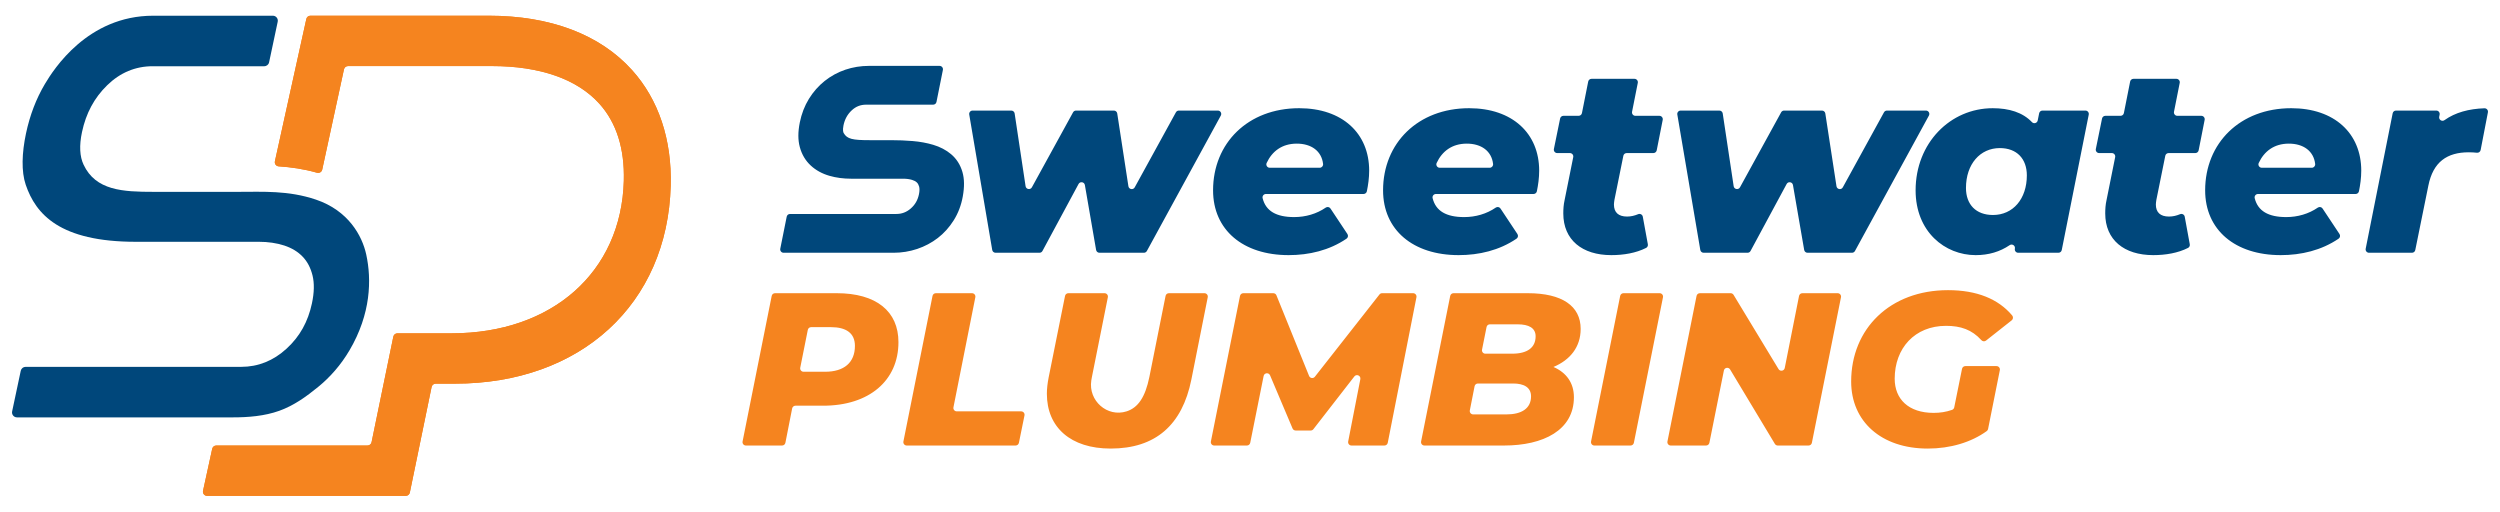 <?xml version="1.0" encoding="UTF-8"?>
<svg id="Layer_1" xmlns="http://www.w3.org/2000/svg" version="1.1" viewBox="0 0 3899.039 797.887">
  <!-- Generator: Adobe Illustrator 29.4.0, SVG Export Plug-In . SVG Version: 2.1.0 Build 152)  -->
  <defs>
    <style>
      .st0 {
        fill: #40b9ea;
      }

      .st1 {
        fill: #f5841f;
      }

      .st2 {
        fill: #00477b;
      }
    </style>
  </defs>
  <g>
    <path class="st0" d="M3035.903,562.184"/>
    <path class="st1" d="M3047.878,635.302c-.369,1.828-1.679,3.323-3.436,3.946-9.288,3.294-18.859,4.69-28.706,4.69-39.028,0-60.748-21.376-60.748-53.284,0-47.51,31.219-82.468,80.09-82.468,22.789,0,40.269,5.907,55.183,22.392,1.86,2.056,4.996,2.32,7.173.603l40.059-31.597c2.355-1.858,2.665-5.282.738-7.581-21.574-25.734-55.035-39.472-100.093-39.472-90.277,0-151.025,60.068-151.025,142.536,0,62.109,46.829,104.533,119.462,104.533,35.172,0,67.743-9.73,92.014-27.295,1.069-.774,1.795-1.934,2.053-3.229l18.358-91.789c.653-3.265-1.844-6.311-5.174-6.311h-48.633c-2.511,0-4.675,1.77-5.172,4.232l-12.141,60.095ZM2805.821,461.53l-22.301,112.401c-.937,4.724-7.194,5.826-9.689,1.707l-70.153-115.815c-.956-1.579-2.668-2.543-4.513-2.543h-48.027c-2.515,0-4.681,1.775-5.174,4.242l-45.399,227.016c-.653,3.265,1.844,6.311,5.174,6.311h55.082c2.514,0,4.679-1.774,5.174-4.239l22.606-112.733c.947-4.725,7.211-5.812,9.695-1.682l69.836,116.098c.954,1.586,2.67,2.557,4.522,2.557h48.009c2.515,0,4.681-1.775,5.174-4.242l45.406-227.016c.653-3.265-1.844-6.311-5.174-6.311h-55.072c-2.518,0-4.686,1.78-5.176,4.25ZM2486.609,694.85h56.433c2.515,0,4.681-1.775,5.174-4.242l45.406-227.016c.653-3.265-1.844-6.311-5.174-6.311h-56.433c-2.515,0-4.681,1.775-5.174,4.242l-45.406,227.016c-.653,3.265,1.844,6.311,5.174,6.311ZM2349.5,646.316h-51.952c-3.324,0-5.82-3.036-5.177-6.297l7.419-37.637c.487-2.473,2.656-4.256,5.177-4.256h55.056c16.29,0,27.824,5.767,27.824,20.023,0,19.005-14.929,28.168-38.347,28.168M2366.808,505.814c17.651,0,28.168,5.767,28.168,18.661,0,17.651-12.895,27.15-36.649,27.15h-41.754c-3.33,0-5.827-3.046-5.174-6.311l7.052-35.259c.493-2.466,2.659-4.242,5.174-4.242h43.184ZM2422.806,572.329c25.796-10.86,42.423-30.883,42.423-59.387,0-35.639-28.848-55.662-82.468-55.662h-115.817c-2.515,0-4.681,1.775-5.174,4.242l-45.399,227.016c-.653,3.265,1.844,6.311,5.174,6.311h124.222c61.085,0,108.938-23.762,108.938-75.348,0-22.057-11.534-38.347-31.9-47.173M2151.402,459.298l-100.713,128.27c-2.504,3.189-7.519,2.48-9.041-1.278l-50.902-125.713c-.807-1.992-2.741-3.296-4.891-3.296h-46.763c-2.515,0-4.681,1.775-5.174,4.242l-45.399,227.016c-.653,3.265,1.844,6.311,5.174,6.311h51.006c2.514,0,4.679-1.774,5.174-4.239l20.902-104.222c1.021-5.091,8.009-5.801,10.033-1.019l35.065,82.843c.826,1.952,2.74,3.22,4.859,3.22h23.449c1.63,0,3.168-.753,4.167-2.04l63.899-82.28c3.408-4.389,10.41-1.207,9.346,4.247l-18.966,97.204c-.636,3.258,1.859,6.287,5.179,6.287h51.366c2.521,0,4.689-1.783,5.177-4.256l44.756-227.016c.643-3.261-1.853-6.297-5.177-6.297h-48.375c-1.62,0-3.15.744-4.15,2.018ZM1732.149,699.599c69.911,0,111.653-36.657,125.909-107.584l25.559-128.428c.65-3.264-1.847-6.307-5.175-6.307h-55.429c-2.515,0-4.681,1.775-5.174,4.242l-25.278,126.417c-6.36,31.275-17.481,47.852-35.461,53.615-30.263,9.701-59.901-16.632-55.121-48.051.275-1.806.603-3.658.985-5.564l24.864-124.347c.653-3.265-1.844-6.311-5.174-6.311h-56.438c-2.513,0-4.678,1.773-5.173,4.237l-25.618,127.446c-1.698,8.819-2.715,17.307-2.715,25.109,0,52.603,37.33,85.527,99.439,85.527M1414.128,694.85h169.801c2.508,0,4.669-1.765,5.17-4.223l8.709-42.73c.667-3.27-1.833-6.33-5.17-6.33h-100.461c-3.327,0-5.824-3.042-5.175-6.306l34.141-171.674c.649-3.264-1.848-6.306-5.175-6.306h-56.44c-2.515,0-4.681,1.775-5.174,4.242l-45.399,227.016c-.653,3.265,1.844,6.311,5.174,6.311ZM1286.855,579.793h-33.609c-3.33,0-5.827-3.046-5.174-6.311l11.801-59.013c.493-2.466,2.659-4.242,5.174-4.242h30.97c23.418,0,37.337,9.162,37.337,29.185,0,26.133-16.971,40.382-46.5,40.382M1304.843,457.28h-96.131c-2.515,0-4.681,1.775-5.174,4.242l-45.406,227.016c-.653,3.265,1.844,6.311,5.174,6.311h56.426c2.522,0,4.691-1.784,5.177-4.258l10.539-53.592c.487-2.474,2.656-4.258,5.177-4.258h43.177c71.608,0,117.427-39.028,117.427-99.103,0-48.19-34.622-76.358-96.388-76.358"/>
    <path class="st2" d="M2026.137,168.762c-79.783,0-134.211,54.419-134.211,128.074,0,61.786,46.649,101.065,117.85,101.065,31.857,0,63.349-7.38,90.271-25.642,2.386-1.619,3-4.876,1.405-7.278l-26.403-39.771c-1.642-2.473-4.986-3.092-7.426-1.402-14.064,9.741-31.495,14.759-49.258,14.759-27.839,0-44.227-9.423-49.172-29.498-.816-3.313,1.733-6.51,5.144-6.51h152.271c2.509,0,4.674-1.758,5.178-4.216,2.034-9.92,3.6-20.743,3.6-32.198,0-58.102-41.731-97.382-109.25-97.382ZM2058.255,261.643h-77.948c-3.843,0-6.432-3.989-4.814-7.474,8.375-18.044,23.845-30.161,46.961-30.161,22.815,0,38.791,11.622,41.056,31.743.353,3.137-2.098,5.892-5.255,5.892ZM2291.267,168.762c-79.783,0-134.211,54.419-134.211,128.074,0,61.786,46.66,101.065,117.85,101.065,31.857,0,63.359-7.38,90.272-25.642,2.386-1.619,2.999-4.875,1.405-7.277l-26.394-39.772c-1.641-2.473-4.985-3.093-7.425-1.403-14.07,9.741-31.505,14.761-49.269,14.761-27.836,0-44.227-9.423-49.169-29.499-.816-3.313,1.733-6.51,5.145-6.51h152.268c2.509,0,4.674-1.758,5.178-4.216,2.034-9.92,3.6-20.743,3.6-32.198,0-58.102-41.731-97.382-109.25-97.382ZM2323.385,261.643h-77.947c-3.843,0-6.432-3.989-4.814-7.474,8.378-18.044,23.845-30.16,46.971-30.16,22.805,0,38.779,11.622,41.045,31.743.353,3.137-2.099,5.892-5.256,5.892ZM3573.387,168.762c-79.78,0-134.2,54.419-134.2,128.074,0,61.786,46.649,101.065,117.843,101.065,31.857,0,63.349-7.38,90.267-25.642,2.386-1.619,3-4.876,1.405-7.278l-26.4-39.771c-1.641-2.473-4.986-3.092-7.426-1.402-14.065,9.741-31.499,14.759-49.262,14.759-27.829,0-44.216-9.423-49.161-29.498-.816-3.313,1.733-6.51,5.145-6.51h152.263c2.509,0,4.675-1.759,5.178-4.217,2.031-9.92,3.597-20.742,3.597-32.197,0-58.102-41.739-97.382-109.25-97.382ZM3605.516,261.643h-77.949c-3.842,0-6.431-3.988-4.814-7.473,8.374-18.044,23.835-30.161,46.958-30.161,22.818,0,38.794,11.622,41.06,31.743.353,3.137-2.099,5.892-5.256,5.892ZM3874.785,168.875c-24.406.847-45.479,6.49-62.334,18.512-3.894,2.777-9.174-.651-8.233-5.34l.658-3.28c.656-3.27-1.845-6.322-5.18-6.322h-62.873c-2.52,0-4.688,1.779-5.181,4.25l-42.09,211.198c-.651,3.268,1.849,6.315,5.181,6.315h66.986c2.512,0,4.677-1.769,5.177-4.231l20.415-100.51c7.367-36.826,29.057-51.955,63.017-51.955,4.604,0,8.288.228,12.778.686,2.727.279,5.218-1.561,5.738-4.253l11.345-58.788c.646-3.345-1.998-6.401-5.402-6.283ZM3433.235,180.631h-37.462c-3.33,0-5.83-3.044-5.182-6.31l8.94-45.078c.648-3.267-1.852-6.31-5.182-6.31h-66.961c-2.521,0-4.691,1.781-5.182,4.254l-9.766,49.191c-.491,2.473-2.661,4.254-5.182,4.254h-23.686c-2.51,0-4.674,1.767-5.176,4.226l-9.703,47.537c-.668,3.275,1.834,6.339,5.176,6.339h19.809c3.336,0,5.837,3.053,5.179,6.324l-13.451,66.917c-1.647,7.357-2.052,14.322-2.052,20.87,0,41.32,29.47,65.056,74.874,65.056,19.064,0,38.472-3.202,54.26-11.238,2.063-1.05,3.164-3.358,2.747-5.635l-7.889-43.066c-.609-3.323-4.131-5.209-7.249-3.909-5.653,2.356-11.262,3.696-17.32,3.696-13.495,0-20.449-6.549-20.449-18.822,0-2.003.391-4.418.797-7.22.014-.096.031-.193.05-.288l13.84-68.45c.498-2.464,2.664-4.236,5.178-4.236h41.668c2.524,0,4.695-1.785,5.183-4.261l9.372-47.537c.644-3.265-1.855-6.305-5.183-6.305ZM3252.44,172.445h-66.974c-2.518,0-4.685,1.777-5.18,4.245l-2.238,11.173c-.838,4.182-6.051,5.717-8.983,2.619-14.347-15.159-35.671-21.721-61.167-21.721-66.288,0-120.296,54.419-120.296,128.074,0,64.651,45.82,101.065,93.691,101.065,20.409,0,37.992-5.386,52.959-15.543,3.963-2.69,9.178.772,8.168,5.454h0c-.71,3.291,1.798,6.397,5.164,6.397h62.766c2.519,0,4.688-1.779,5.181-4.25l42.09-211.198c.651-3.268-1.849-6.315-5.181-6.315ZM3108.3,335.298c-26.593,0-42.144-16.371-42.144-42.147,0-37.231,22.1-62.2,52.781-62.2,26.605,0,42.159,16.784,42.159,42.56,0,36.827-21.691,61.787-52.797,61.787ZM3003.724,172.445h-60.803c-1.928,0-3.703,1.05-4.631,2.74l-64.245,117.008c-2.429,4.425-9.087,3.248-9.852-1.742l-17.413-113.525c-.395-2.578-2.613-4.482-5.222-4.482h-59.029c-1.928,0-3.703,1.05-4.631,2.74l-64.208,116.94c-2.433,4.432-9.103,3.242-9.855-1.757l-17.05-113.426c-.389-2.585-2.61-4.497-5.224-4.497h-60.391c-3.271,0-5.755,2.942-5.208,6.167l35.842,211.198c.431,2.54,2.632,4.399,5.208,4.399h68.492c1.943,0,3.728-1.066,4.65-2.776l56.316-104.467c2.381-4.417,9.001-3.338,9.856,1.607l17.501,101.253c.438,2.533,2.635,4.383,5.206,4.383h69.343c1.932,0,3.71-1.055,4.636-2.751l115.347-211.198c1.923-3.52-.625-7.815-4.636-7.815ZM2588.032,180.631h-37.46c-3.331,0-5.83-3.045-5.182-6.311l8.949-45.076c.649-3.267-1.851-6.311-5.182-6.311h-66.971c-2.521,0-4.691,1.781-5.182,4.254l-9.766,49.191c-.491,2.473-2.661,4.254-5.182,4.254h-23.685c-2.51,0-4.674,1.767-5.176,4.226l-9.703,47.537c-.668,3.275,1.834,6.339,5.176,6.339h19.813c3.336,0,5.837,3.054,5.179,6.324l-13.454,66.917c-1.647,7.357-2.052,14.322-2.052,20.87,0,41.32,29.463,65.056,74.877,65.056,19.061,0,38.459-3.202,54.259-11.238,2.064-1.05,3.166-3.358,2.748-5.636l-7.892-43.065c-.609-3.323-4.132-5.208-7.249-3.909-5.651,2.356-11.256,3.696-17.309,3.696-13.507,0-20.457-6.549-20.457-18.822,0-2.002.387-4.414.785-7.213.014-.1.032-.203.052-.302l13.85-68.444c.499-2.464,2.664-4.235,5.178-4.235h41.665c2.524,0,4.695-1.785,5.183-4.261l9.372-47.537c.644-3.265-1.855-6.305-5.183-6.305ZM1483.267,240.429c-7.73-6.5-17.152-11.421-27.99-14.634-9.861-2.921-20.627-4.875-31.972-5.823-10.755-.901-22.194-1.362-34.013-1.362h-33.286c-26.309,0-34.906-1.807-40.16-11.064-.591-1.033-1.9-4.199-.367-11.825,1.934-9.628,6.189-17.385,13.007-23.716,6.348-5.889,13.62-8.754,22.206-8.754h104.671c2.517,0,4.685-1.776,5.18-4.245l10.007-49.932c.655-3.269-1.845-6.321-5.18-6.321h-110.151c-12.708,0-25.109,2.01-36.837,5.964-11.735,3.992-22.573,9.909-32.207,17.573-9.619,7.665-17.887,17.057-24.583,27.924-6.734,10.933-11.516,23.322-14.218,36.819-2.968,14.822-2.96,27.379.038,38.406,3.127,11.553,8.911,21.274,17.205,28.863,7.889,7.279,17.667,12.633,29.031,15.902,10.342,2.996,21.736,4.518,33.88,4.518h81.173c5.069,0,9.702.61,13.73,1.813,3.203.977,5.637,2.273,7.431,3.973,1.594,1.503,2.76,3.541,3.558,6.237.882,2.949.837,7.101-.151,12.013-1.847,9.205-6.057,16.55-12.875,22.458-6.575,5.711-13.9,8.491-22.41,8.491h-165.857c-2.517,0-4.684,1.776-5.179,4.243l-10.023,49.942c-.656,3.27,1.844,6.322,5.179,6.322h171.342c12.7,0,25.143-2.001,36.981-5.955,11.815-3.963,22.652-9.712,32.196-17.075,9.608-7.402,17.951-16.681,24.787-27.568,6.931-10.989,11.693-23.509,14.154-37.195,2.726-15.094,2.544-27.604-.564-38.227-3.286-11.29-9.252-20.636-17.731-27.764ZM1899.389,172.445h-60.796c-1.928,0-3.703,1.05-4.631,2.74l-64.245,117.007c-2.43,4.425-9.087,3.248-9.852-1.742l-17.41-113.524c-.395-2.578-2.613-4.482-5.222-4.482h-59.04c-1.928,0-3.703,1.05-4.631,2.74l-64.208,116.939c-2.433,4.432-9.103,3.242-9.855-1.758l-17.044-113.424c-.388-2.585-2.61-4.498-5.224-4.498h-60.391c-3.271,0-5.756,2.942-5.208,6.167l35.846,211.207c.431,2.54,2.632,4.399,5.208,4.399h68.492c1.943,0,3.729-1.066,4.65-2.776l56.306-104.474c2.381-4.417,9.001-3.338,9.856,1.606l17.508,101.262c.438,2.533,2.635,4.383,5.205,4.383h69.343c1.932,0,3.71-1.055,4.636-2.751l115.34-211.207c1.922-3.52-.625-7.815-4.636-7.815Z"/>
    <path class="st1" d="M985.703,109.26c-49.947-55.44-127.24-84.753-223.507-84.753h-278.098c-3.053,0-5.695,2.122-6.354,5.103l-49.022,221.952c-.862,3.904,1.968,7.635,5.957,7.897,18.974,1.246,38.936,4.009,59.774,9.953,3.599,1.026,7.312-1.231,8.105-4.888l33.91-156.353c.649-2.993,3.297-5.128,6.359-5.128h224.375c75.017,0,132.97,20.318,167.592,58.756,26.642,29.576,39.462,69.996,38.104,120.135-3.832,142.3-111.761,237.908-268.565,237.908h-84.526c-3.087,0-5.75,2.17-6.373,5.193l-33.929,164.613c-.623,3.024-3.286,5.193-6.373,5.193h-235.827c-3.058,0-5.704,2.13-6.357,5.118l-14.319,65.523c-.887,4.058,2.203,7.896,6.357,7.896h309.826c3.087,0,5.749-2.169,6.373-5.193l33.937-164.624c.623-3.024,3.286-5.193,6.373-5.193h29.844c196.416,0,331.736-124.086,336.726-308.77,1.956-71.983-18.917-134.344-60.362-180.34Z"/>
    <path class="st2" d="M18.925,641.628c-1.018,4.797,2.641,9.314,7.545,9.314h336.601c24.232,0,49.583-2.039,72.398-10.221,22.768-8.166,42.216-22.115,60.753-37.294,18.654-15.208,35.412-34.208,48.873-57.084,33.55-57.019,34.577-110.385,26.092-149.386-6.405-29.44-27.992-68.63-78.515-85.666-43.053-14.517-82.43-12.077-121.654-12.077h-131.257c-48.241,0-90.468-2.005-109.434-42.435-5.979-12.745-6.932-29.563-2.445-50.768,6.282-29.456,19.094-53.305,39.175-72.942,20.203-19.756,44.107-29.773,71.047-29.773h174.044c3.643,0,6.789-2.549,7.545-6.112l13.447-63.362c1.018-4.797-2.641-9.314-7.545-9.314h-186.726c-102.251,0-155.274,83.738-168.754,106.363-13.572,22.77-23.516,48.753-29.561,77.229-6.436,30.357-7.488,59.255-.423,80.018,15.665,46.036,53.114,88.986,171.767,88.986h191.978c14.325,0,27.605,1.95,39.471,5.797l.187.061c11.794,3.947,21.143,9.651,28.581,17.439,7.285,7.625,12.292,17.165,15.303,29.164,2.986,12.098,2.682,26.689-.886,43.446-6.103,28.803-19.044,51.944-39.559,70.725-20.533,18.842-44.328,28.403-70.704,28.403H39.919c-3.643,0-6.789,2.549-7.545,6.112l-13.449,63.377Z"/>
  </g>
  <path class="st1" d="M985.703,109.26c-49.947-55.44-127.24-84.753-223.507-84.753h-278.098c-3.053,0-5.695,2.122-6.354,5.103l-49.022,221.952c-.862,3.904,1.968,7.635,5.957,7.897,18.974,1.246,38.936,4.009,59.774,9.953,3.599,1.026,7.312-1.231,8.105-4.888l33.91-156.353c.649-2.993,3.297-5.128,6.359-5.128h224.375c75.017,0,132.97,20.318,167.592,58.756,26.642,29.576,39.462,69.996,38.104,120.135-3.832,142.3-111.761,237.908-268.565,237.908h-84.526c-3.087,0-5.75,2.17-6.373,5.193l-33.929,164.613c-.623,3.024-3.286,5.193-6.373,5.193h-235.827c-3.058,0-5.704,2.13-6.357,5.118l-14.319,65.523c-.887,4.058,2.203,7.896,6.357,7.896h309.826c3.087,0,5.749-2.169,6.373-5.193l33.937-164.624c.623-3.024,3.286-5.193,6.373-5.193h29.844c196.416,0,331.736-124.086,336.726-308.77,1.956-71.983-18.917-134.344-60.362-180.34Z"/>
</svg>